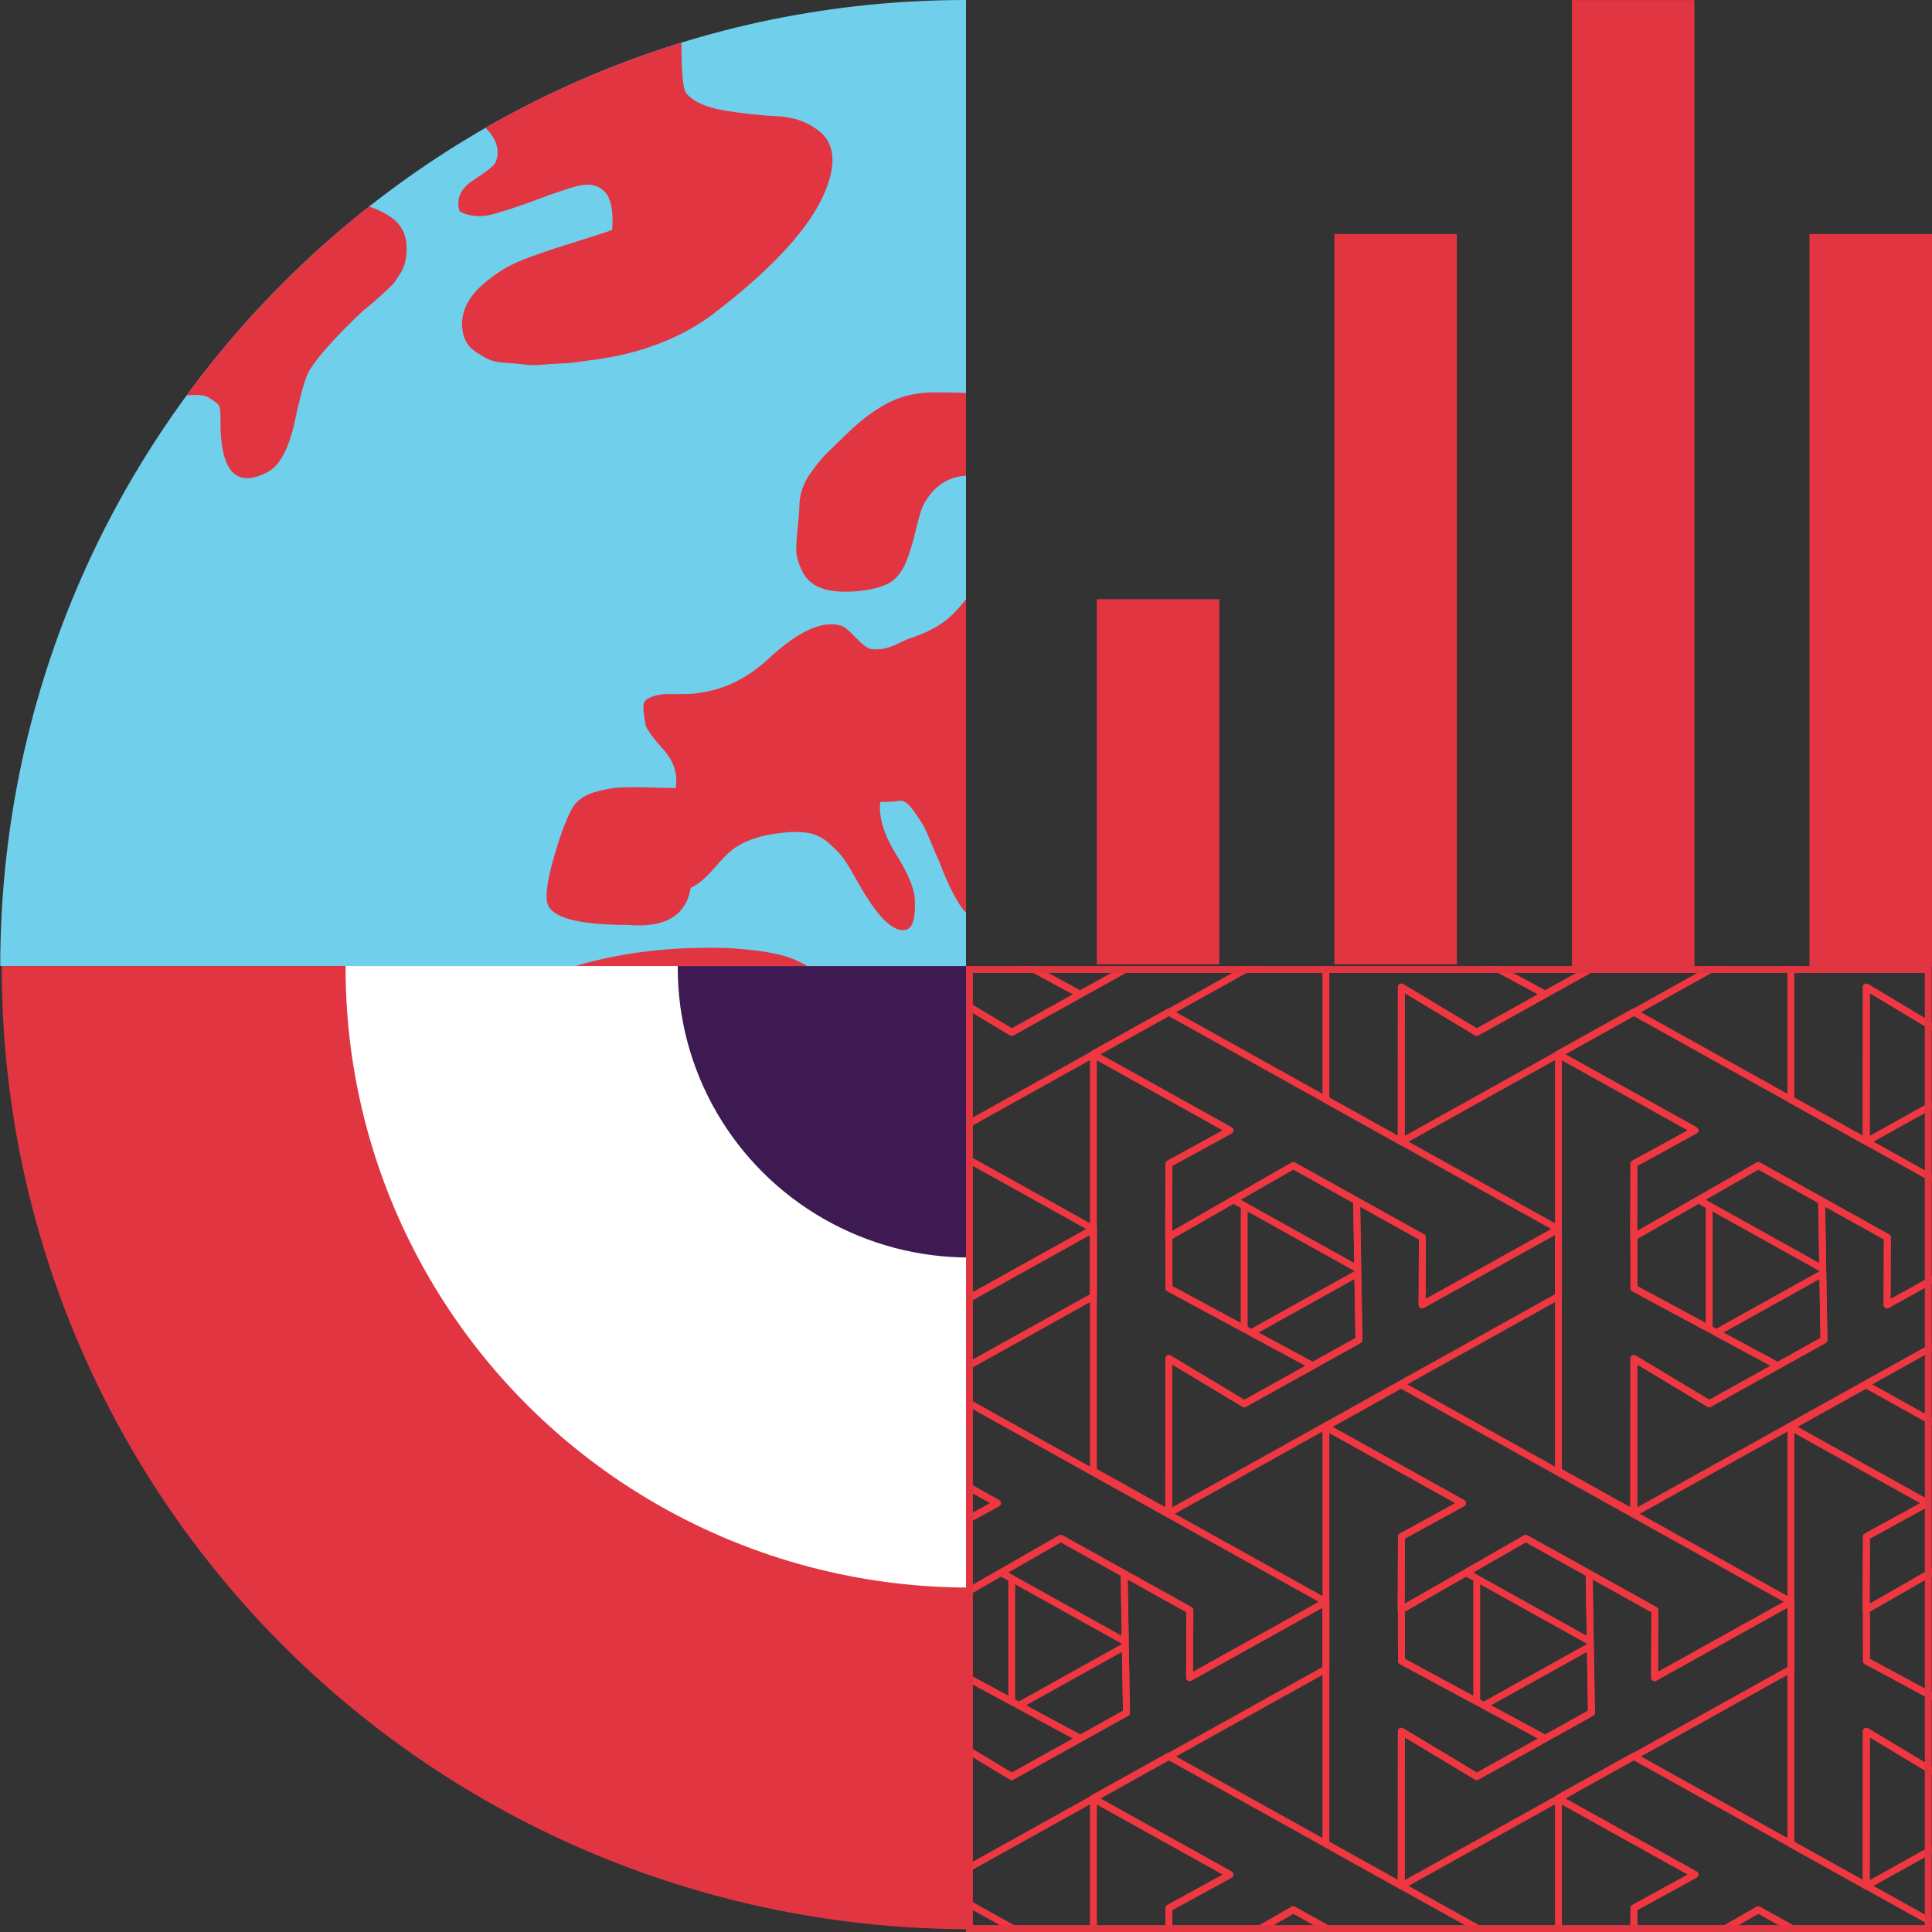 <?xml version="1.0" encoding="UTF-8" standalone="no"?>
<!DOCTYPE svg PUBLIC "-//W3C//DTD SVG 1.1//EN" "http://www.w3.org/Graphics/SVG/1.1/DTD/svg11.dtd">
<svg width="100%" height="100%" viewBox="0 0 280 280" version="1.1" xmlns="http://www.w3.org/2000/svg" xmlns:xlink="http://www.w3.org/1999/xlink" xml:space="preserve" xmlns:serif="http://www.serif.com/" style="fill-rule:evenodd;clip-rule:evenodd;stroke-linejoin:round;stroke-miterlimit:2;">
    <rect x="0" y="0" width="280" height="280" fill="#333333" stroke="none"/>
    <rect id="global-investments" x="0" y="0" width="280" height="280" style="fill:none;"/>
    <clipPath id="_clip1">
        <rect x="0" y="0" width="280" height="280"/>
    </clipPath>
    <g clip-path="url(#_clip1)">
        <path d="M140,0L140,140L0.036,140C0.036,62.68 62.7,0 140,0Z" style="fill:rgb(112,207,235);"/>
        <clipPath id="_clip2">
            <path d="M140,0L140,140L0.036,140C0.036,62.68 62.7,0 140,0Z"/>
        </clipPath>
        <g clip-path="url(#_clip2)">
            <path d="M66.616,30.636C66.058,28.842 66.728,27.329 68.625,26.096C70.523,24.863 71.583,24.022 71.806,23.574C72.699,21.444 71.695,19.314 68.793,17.184C74.039,14.269 84.084,10.346 98.929,5.413C98.818,5.525 98.762,5.806 98.762,6.254C98.762,10.514 98.985,12.924 99.431,13.485C100.436,14.718 102.278,15.558 104.956,16.007C107.635,16.455 110.203,16.735 112.658,16.848C115.114,16.96 117.179,17.716 118.853,19.118C120.527,20.519 121.029,22.621 120.36,25.423C118.909,31.365 113.049,38.203 102.78,45.938C98.204,49.189 92.623,51.263 86.037,52.16C85.926,52.16 85.284,52.244 84.112,52.412C82.94,52.58 82.103,52.664 81.601,52.664C81.098,52.664 80.205,52.72 78.922,52.832C77.638,52.944 76.634,52.944 75.908,52.832C75.183,52.72 74.29,52.636 73.229,52.58C72.169,52.524 71.304,52.328 70.634,51.992C69.964,51.655 69.323,51.263 68.709,50.814C68.095,50.366 67.648,49.806 67.369,49.133C67.09,48.46 66.951,47.676 66.951,46.779C67.062,44.761 68.039,42.939 69.881,41.314C71.723,39.688 73.648,38.483 75.657,37.699C77.666,36.914 80.122,36.073 83.024,35.176C85.926,34.279 87.823,33.663 88.716,33.327C88.939,30.524 88.549,28.646 87.544,27.693C86.54,26.741 85.172,26.516 83.442,27.021C81.712,27.525 79.815,28.17 77.75,28.955C75.685,29.739 73.676,30.412 71.722,30.972C69.769,31.533 68.067,31.421 66.616,30.636ZM52.72,184.833C50.264,170.596 54.729,158.713 66.114,149.184C76.271,140.776 89.497,136.853 105.794,137.413C109.254,137.638 111.933,138.03 113.83,138.591C115.728,139.151 117.904,140.384 120.36,142.29C125.717,146.438 130.796,148.624 135.595,148.848C135.819,148.848 139,149.128 145.139,149.689C151.278,150.249 156.217,150.389 159.956,150.109C163.695,149.829 166.904,148.904 169.583,147.334L169.583,145.317C169.583,144.868 169.722,143.943 170.001,142.542C170.281,141.141 170.448,140.076 170.504,139.347C170.56,138.618 170.42,137.834 170.085,136.993C169.75,136.152 169.137,135.508 168.244,135.059C166.904,134.499 164.588,134.331 161.295,134.555C158.003,134.779 155.742,134.331 154.515,133.21C152.506,131.304 152.785,129.398 155.352,127.492C157.919,125.587 161.323,123.793 165.565,122.111C169.806,120.43 172.262,119.253 172.931,118.58C174.159,117.347 174.829,116.282 174.941,115.385C175.052,113.143 172.652,112.022 167.741,112.022C162.049,112.022 158.031,113.087 155.687,115.217C153.454,117.235 151.389,120.542 149.492,125.138C148.822,126.708 147.706,128.782 146.143,131.36C144.581,133.938 143.632,135.452 143.297,135.9C142.962,135.227 142.292,134.415 141.288,133.462C140.283,132.509 139.725,131.976 139.614,131.864C138.498,130.407 137.326,128.053 136.098,124.802C135.875,124.354 135.512,123.513 135.01,122.28C134.507,121.046 134.117,120.178 133.837,119.673C133.558,119.169 133.056,118.412 132.331,117.403C131.605,116.394 130.935,115.946 130.322,116.058C129.708,116.17 128.787,116.226 127.559,116.226C127.336,118.468 128.117,121.018 129.903,123.877C131.689,126.736 132.582,128.95 132.582,130.519C132.693,132.985 132.303,134.387 131.41,134.723C129.847,135.171 127.95,133.658 125.717,130.183C125.271,129.51 124.657,128.473 123.876,127.072C123.094,125.671 122.48,124.69 122.034,124.129C121.587,123.569 120.918,122.896 120.025,122.111C119.132,121.327 118.099,120.85 116.928,120.682C115.755,120.514 114.388,120.542 112.826,120.766C109.924,121.103 107.635,121.943 105.961,123.289C105.403,123.737 104.538,124.634 103.366,125.979C102.194,127.324 101.106,128.221 100.101,128.669C99.431,132.705 96.418,134.499 91.06,134.05C84.363,134.05 80.512,133.153 79.508,131.36C78.95,130.351 79.201,127.997 80.261,124.297C81.322,120.598 82.298,118.076 83.191,116.731C83.861,115.834 84.865,115.189 86.205,114.797C87.544,114.404 88.772,114.18 89.888,114.124C91.004,114.068 92.455,114.068 94.241,114.124C96.027,114.18 97.255,114.208 97.925,114.208C98.259,112.19 97.674,110.341 96.167,108.659C94.66,106.978 93.795,105.801 93.572,105.128C93.348,103.895 93.237,102.97 93.237,102.353C93.237,101.737 93.627,101.289 94.409,101.008C95.19,100.728 95.916,100.588 96.585,100.588L99.097,100.588C100.101,100.588 100.827,100.532 101.273,100.42C104.957,99.971 108.361,98.29 111.486,95.375C115.728,91.451 119.188,89.882 121.867,90.667C122.313,90.779 122.983,91.311 123.876,92.264C124.769,93.217 125.494,93.806 126.052,94.03C126.722,94.142 127.364,94.142 127.978,94.03C128.591,93.918 129.261,93.694 129.987,93.357C130.712,93.021 131.187,92.797 131.41,92.685C134.2,91.788 136.321,90.667 137.772,89.322C139.223,87.976 140.786,85.959 142.46,83.268C145.362,78.336 145.809,74.3 143.799,71.161C142.46,69.255 140.73,68.583 138.609,69.143C136.488,69.704 134.87,71.105 133.754,73.347C133.419,74.132 133.056,75.365 132.665,77.046C132.275,78.728 131.828,80.185 131.326,81.418C130.824,82.651 130.126,83.604 129.233,84.277C128.006,85.062 126.22,85.538 123.876,85.706C121.532,85.874 119.69,85.622 118.351,84.95C117.346,84.389 116.621,83.604 116.174,82.595C115.728,81.587 115.476,80.774 115.421,80.157C115.365,79.541 115.421,78.392 115.588,76.71C115.756,75.029 115.839,74.02 115.839,73.683C115.839,72.674 115.979,71.75 116.258,70.909C116.537,70.068 116.983,69.227 117.597,68.387C118.211,67.546 118.713,66.901 119.104,66.453C119.495,66.004 120.192,65.304 121.197,64.351C122.201,63.398 122.871,62.753 123.206,62.417C125.103,60.623 127.001,59.25 128.898,58.297C130.796,57.344 132.972,56.868 135.428,56.868C137.884,56.868 139.837,56.924 141.288,57.036C142.739,57.148 145.027,57.597 148.152,58.381C151.278,59.166 153.398,59.671 154.515,59.895C158.533,60.679 162.663,58.662 166.904,53.841C167.574,52.944 168.55,51.992 169.834,50.983C171.118,49.974 172.011,48.993 172.513,48.04C173.015,47.087 173.266,45.77 173.266,44.088C173.266,42.855 173.043,39.352 172.597,33.579C172.15,27.805 172.122,22.957 172.513,19.034C172.904,15.11 173.936,11.803 175.61,9.112C199.05,17.632 218.583,31.925 234.209,51.992C249.836,72.058 258.877,94.815 261.332,120.262C260.439,122.28 259.937,123.625 259.826,124.297L258.988,131.36C258.988,132.033 259.072,133.574 259.24,135.984C259.407,138.394 259.435,140.524 259.323,142.374C259.212,144.224 258.765,145.597 257.984,146.494C257.314,147.278 256.589,147.727 255.807,147.839C255.026,147.951 254.189,147.727 253.296,147.166C252.403,146.606 251.594,145.989 250.868,145.317C250.143,144.644 249.306,143.887 248.357,143.047C247.408,142.206 246.655,141.561 246.097,141.113C244.087,139.655 242.469,138.591 241.241,137.918C240.013,137.245 238.535,136.573 236.805,135.9C235.074,135.227 233.372,134.975 231.698,135.143C230.024,135.312 228.238,135.844 226.34,136.741C221.541,138.759 217.076,139.768 212.946,139.768C212.388,139.768 211.132,139.711 209.179,139.599C207.226,139.487 205.775,139.431 204.826,139.431C203.877,139.431 202.705,139.543 201.31,139.768C199.915,139.992 198.771,140.44 197.878,141.113C198.101,143.579 198.938,145.877 200.389,148.007C201.84,150.137 203.794,151.258 206.249,151.37C207.589,151.482 208.761,150.922 209.765,149.689C210.77,148.456 211.495,147.727 211.942,147.503C213.616,146.606 216.295,146.157 219.978,146.157C220.313,152.211 220.313,155.798 219.978,156.919C219.643,158.04 218.946,159.441 217.885,161.123C216.825,162.805 216.127,164.262 215.793,165.495C215.681,166.056 215.486,167.092 215.206,168.606C214.927,170.119 214.704,171.268 214.537,172.053C214.369,172.838 213.979,173.791 213.365,174.912C212.751,176.033 211.998,176.985 211.105,177.77C209.319,179.227 207.338,180.264 205.161,180.881C202.984,181.498 201.003,181.245 199.217,180.124C198.436,179.564 197.459,178.443 196.287,176.761C195.115,175.08 194.083,173.903 193.19,173.23C192.297,172.557 191.488,171.829 190.762,171.044C190.037,170.259 189.507,169.615 189.172,169.11C188.837,168.606 188.307,167.821 187.581,166.756C186.856,165.691 186.27,164.878 185.823,164.318C184.595,162.524 182.251,160.478 178.791,158.18C175.331,155.882 173.043,154.117 171.927,152.883C171.034,153.444 170.504,153.948 170.336,154.397C170.169,154.845 170.029,155.798 169.918,157.255C169.583,164.318 171.927,170.484 176.95,175.752C183.089,182.142 189.004,185.842 194.697,186.85C197.041,187.299 200.306,187.103 204.491,186.262C208.677,185.421 211.551,185.057 213.114,185.169C213.225,188.98 210.993,195.034 206.417,203.329C201.952,211.513 198.213,217.118 195.199,220.145C194.641,220.705 193.86,221.462 192.855,222.415C191.851,223.368 191.069,224.096 190.511,224.601C189.953,225.105 189.339,225.778 188.67,226.619C188,227.459 187.553,228.244 187.33,228.973C187.107,229.701 187.023,230.57 187.079,231.579C187.135,232.588 187.386,233.653 187.832,234.774C188.056,235.447 188.418,236.231 188.921,237.128C189.423,238.025 189.73,238.698 189.842,239.146C189.953,239.595 190.093,240.267 190.26,241.164C190.427,242.061 190.288,242.845 189.842,243.518C189.507,244.527 189.06,245.284 188.502,245.788C187.944,246.293 187.163,246.769 186.158,247.217C185.154,247.666 184.428,248.002 183.982,248.226C183.312,248.675 181.638,249.964 178.959,252.094C176.28,254.224 174.103,255.793 172.429,256.802C158.477,261.286 144.748,263.528 131.242,263.528C130.796,263.528 130.154,263.5 129.317,263.444C128.48,263.388 127.838,263.36 127.392,263.36C125.717,261.454 124.434,257.699 123.541,252.094C123.318,250.637 123.038,247.778 122.704,243.518C122.369,239.258 121.978,236.007 121.532,233.765C121.197,231.859 120.722,229.926 120.109,227.964C119.495,226.002 118.685,223.704 117.681,221.07C116.676,218.435 115.951,216.501 115.504,215.268C114.388,211.793 113.16,209.579 111.821,208.626C110.482,207.673 107.914,207.085 104.119,206.861C101.999,206.749 98.65,206.636 94.074,206.524C89.497,206.412 85.814,206.3 83.024,206.188C80.233,206.076 76.885,205.628 72.978,204.843C69.072,204.058 65.918,202.937 63.519,201.48C61.119,200.022 58.886,197.893 56.822,195.09C54.757,192.287 53.389,188.868 52.72,184.833ZM24.09,57.709C31.791,46.723 40.665,37.25 50.711,29.291C53.054,29.627 55.036,30.356 56.654,31.477C58.273,32.598 59.026,34.223 58.914,36.353C58.914,37.474 58.663,38.483 58.161,39.38C57.659,40.277 57.184,40.949 56.738,41.398C56.291,41.846 55.594,42.491 54.645,43.332C53.696,44.172 52.999,44.761 52.552,45.097C48.646,48.797 46.078,51.655 44.851,53.673C44.293,54.57 43.595,56.98 42.758,60.904C41.921,64.827 40.665,67.293 38.991,68.302C34.526,70.769 32.182,68.695 31.959,62.081L31.959,60.399C31.959,59.951 31.931,59.558 31.875,59.222C31.819,58.886 31.652,58.606 31.373,58.381C31.094,58.157 30.675,57.877 30.117,57.541C29.224,57.092 27.215,57.148 24.09,57.709Z" style="fill:rgb(226,53,66);"/>
        </g>
        <path d="M176.715,86.84L176.715,139.767L158.961,139.767L158.961,86.84L176.715,86.84ZM211.143,33.912L211.143,139.767L193.389,139.767L193.389,33.912L211.143,33.912ZM245.572,0.012L245.572,140.006L227.817,140.006L227.817,0.012L245.572,0.012ZM280,33.912L280,140.006L262.246,140.006L262.246,33.912L280,33.912Z" style="fill:rgb(226,53,66);"/>
        <rect x="0" y="140.006" width="140" height="139.994" style="fill:none;"/>
        <clipPath id="_clip3">
            <rect x="0" y="140.006" width="140" height="139.994"/>
        </clipPath>
        <g clip-path="url(#_clip3)">
            <g>
                <ellipse cx="140.468" cy="140.275" rx="140.213" ry="139.318" style="fill:rgb(226,53,66);"/>
                <ellipse cx="140.468" cy="140.275" rx="90.382" ry="89.805" style="fill:white;"/>
                <ellipse cx="140.468" cy="140.275" rx="42.243" ry="41.973" style="fill:rgb(61,26,82);"/>
            </g>
        </g>
        <g>
            <rect x="140" y="140.006" width="139.964" height="139.994" style="fill:none;"/>
            <clipPath id="_clip4">
                <rect x="140" y="140.006" width="139.964" height="139.994"/>
            </clipPath>
            <g clip-path="url(#_clip4)">
                <g>
                    <path d="M9.787,2.274L-10.006,-8.74L-9.993,-8.815L0.889,-14.872L57.383,16.581L37.627,27.566L37.666,17.787L28.139,12.484L28.139,12.486L18.959,7.378L0.901,17.724L0.94,7.119L9.787,2.274ZM12.881,31.587L28.316,22.993L28.478,32.654L21.774,36.382L12.881,31.587Z" style="fill:none;stroke:rgb(239,55,66);stroke-width:1px;"/>
                    <path d="M0.926,35.336L0.914,57.731L-10.006,51.652L-10.006,-8.74L9.787,2.274L0.94,7.119L0.901,17.724L0.935,17.705L0.94,25.15L21.779,36.384L11.848,41.901L0.926,35.336ZM28.305,22.354L10.308,12.334L18.958,7.378L28.139,12.486L28.305,22.354ZM0.941,57.744L0.941,57.746L0.939,57.745L0.941,57.744Z" style="fill:none;stroke:rgb(239,55,66);stroke-width:1px;"/>
                    <path d="M37.627,27.566L57.382,16.581L57.382,26.319L0.914,57.759L0.926,35.336L11.848,41.901L21.779,36.384L21.774,36.382L28.478,32.653L28.139,12.484L37.666,17.787L37.627,27.566ZM10.301,12.338L11.848,13.201L11.848,31.031L0.94,25.15L0.935,17.705L10.301,12.338Z" style="fill:none;stroke:rgb(239,55,66);stroke-width:1px;"/>
                    <path d="M43.482,56.107L23.688,45.093L23.701,45.018L34.583,38.961L91.078,70.413L71.322,81.399L71.36,71.619L61.834,66.317L61.834,66.319L52.653,61.21L34.595,71.557L34.635,60.951L43.482,56.107ZM46.575,85.42L62.01,76.826L62.173,86.486L55.468,90.214L46.575,85.42Z" style="fill:none;stroke:rgb(239,55,66);stroke-width:1px;"/>
                    <path d="M34.62,89.168L34.609,111.564L23.688,105.484L23.688,45.093L43.481,56.107L34.635,60.951L34.595,71.557L34.629,71.537L34.635,78.983L55.473,90.217L45.543,95.733L34.62,89.168ZM62,76.187L44.003,66.167L52.653,61.21L61.834,66.319L62,76.187ZM34.635,111.577L34.635,111.579L34.634,111.578L34.635,111.577Z" style="fill:none;stroke:rgb(239,55,66);stroke-width:1px;"/>
                    <path d="M71.322,81.399L91.077,70.413L91.077,80.152L34.609,111.592L34.62,89.168L45.543,95.733L55.473,90.217L55.468,90.214L62.173,86.486L61.834,66.317L71.361,71.619L71.322,81.399ZM43.996,66.171L45.543,67.033L45.543,84.863L34.635,78.983L34.629,71.537L43.996,66.171Z" style="fill:none;stroke:rgb(239,55,66);stroke-width:1px;"/>
                    <path d="M77.176,2.274L57.383,-8.74L57.396,-8.815L68.278,-14.872L124.772,16.581L105.016,27.566L105.055,17.787L95.529,12.484L95.529,12.486L86.348,7.378L68.29,17.724L68.329,7.119L77.176,2.274ZM80.27,31.587L95.705,22.993L95.867,32.654L89.163,36.382L80.27,31.587Z" style="fill:none;stroke:rgb(239,55,66);stroke-width:1px;"/>
                    <path d="M68.315,35.336L68.303,57.731L57.383,51.652L57.383,-8.74L77.176,2.274L68.33,7.119L68.29,17.724L68.324,17.705L68.33,25.15L89.168,36.384L79.237,41.901L68.315,35.336ZM95.694,22.354L77.697,12.334L86.348,7.378L95.529,12.486L95.694,22.354ZM68.33,57.744L68.33,57.746L68.328,57.745L68.33,57.744Z" style="fill:none;stroke:rgb(239,55,66);stroke-width:1px;"/>
                    <path d="M105.016,27.566L124.772,16.581L124.772,26.319L68.303,57.759L68.315,35.336L79.237,41.901L89.168,36.384L89.163,36.382L95.867,32.653L95.529,12.484L105.055,17.787L105.016,27.566ZM77.69,12.338L79.237,13.201L79.237,31.031L68.33,25.15L68.324,17.705L77.69,12.338Z" style="fill:none;stroke:rgb(239,55,66);stroke-width:1px;"/>
                    <path d="M110.871,56.107L91.078,45.093L91.091,45.018L101.972,38.961L158.467,70.413L138.711,81.399L138.75,71.619L129.223,66.317L129.223,66.319L120.042,61.21L101.985,71.557L102.024,60.951L110.871,56.107ZM113.965,85.42L129.4,76.826L129.562,86.486L122.858,90.214L113.965,85.42Z" style="fill:none;stroke:rgb(239,55,66);stroke-width:1px;"/>
                    <path d="M102.01,89.168L101.998,111.564L91.078,105.484L91.078,45.093L110.871,56.107L102.024,60.951L101.985,71.557L102.019,71.537L102.024,78.983L122.863,90.217L112.932,95.733L102.01,89.168ZM129.389,76.187L111.392,66.167L120.042,61.21L129.223,66.319L129.389,76.187ZM102.025,111.577L102.025,111.579L102.023,111.578L102.025,111.577Z" style="fill:none;stroke:rgb(239,55,66);stroke-width:1px;"/>
                    <path d="M138.711,81.399L158.466,70.413L158.466,80.152L101.998,111.592L102.01,89.168L112.932,95.733L122.863,90.217L122.858,90.214L129.562,86.486L129.223,66.317L138.75,71.619L138.711,81.399ZM111.385,66.171L112.932,67.033L112.932,84.863L102.024,78.983L102.019,71.537L111.385,66.171Z" style="fill:none;stroke:rgb(239,55,66);stroke-width:1px;"/>
                    <path d="M144.565,2.274L124.772,-8.74L124.785,-8.815L135.667,-14.872L192.162,16.581L172.406,27.566L172.444,17.787L162.918,12.484L162.918,12.486L153.737,7.378L135.679,17.724L135.719,7.119L144.565,2.274ZM147.659,31.587L163.094,22.993L163.257,32.654L156.552,36.382L147.659,31.587Z" style="fill:none;stroke:rgb(239,55,66);stroke-width:1px;"/>
                    <path d="M135.704,35.336L135.693,57.731L124.772,51.652L124.772,-8.74L144.565,2.274L135.719,7.119L135.679,17.724L135.713,17.705L135.719,25.15L156.557,36.384L146.627,41.901L135.704,35.336ZM163.084,22.354L145.087,12.334L153.737,7.378L162.918,12.486L163.084,22.354ZM135.719,57.744L135.719,57.746L135.717,57.745L135.719,57.744Z" style="fill:none;stroke:rgb(239,55,66);stroke-width:1px;"/>
                    <path d="M172.406,27.566L192.161,16.581L192.161,26.319L135.693,57.759L135.704,35.336L146.627,41.901L156.557,36.384L156.552,36.382L163.257,32.653L162.918,12.484L172.445,17.787L172.406,27.566ZM145.08,12.338L146.627,13.201L146.627,31.031L135.719,25.15L135.713,17.705L145.08,12.338Z" style="fill:none;stroke:rgb(239,55,66);stroke-width:1px;"/>
                    <path d="M178.26,56.107L158.467,45.093L158.48,45.018L169.362,38.961L225.856,70.413L206.1,81.399L206.139,71.619L196.613,66.317L196.613,66.319L187.432,61.21L169.374,71.557L169.413,60.951L178.26,56.107ZM181.354,85.42L196.789,76.826L196.951,86.486L190.247,90.214L181.354,85.42Z" style="fill:none;stroke:rgb(239,55,66);stroke-width:1px;"/>
                    <path d="M169.399,89.168L169.387,111.564L158.467,105.484L158.467,45.093L178.26,56.107L169.414,60.951L169.374,71.557L169.408,71.537L169.414,78.983L190.252,90.217L180.321,95.733L169.399,89.168ZM196.778,76.187L178.781,66.167L187.432,61.21L196.613,66.319L196.778,76.187ZM169.414,111.577L169.414,111.579L169.412,111.578L169.414,111.577Z" style="fill:none;stroke:rgb(239,55,66);stroke-width:1px;"/>
                    <path d="M206.1,81.399L225.856,70.413L225.856,80.152L169.387,111.592L169.399,89.168L180.321,95.733L190.252,90.217L190.247,90.214L196.951,86.486L196.613,66.317L206.139,71.619L206.1,81.399ZM178.774,66.171L180.321,67.033L180.321,84.863L169.414,78.983L169.408,71.537L178.774,66.171Z" style="fill:none;stroke:rgb(239,55,66);stroke-width:1px;"/>
                    <path d="M211.955,2.274L192.162,-8.74L192.175,-8.815L203.056,-14.872L259.551,16.581L239.795,27.566L239.834,17.787L230.307,12.484L230.307,12.486L221.126,7.378L203.069,17.724L203.108,7.119L211.955,2.274ZM215.049,31.587L230.484,22.993L230.646,32.654L223.942,36.382L215.049,31.587Z" style="fill:none;stroke:rgb(239,55,66);stroke-width:1px;"/>
                    <path d="M203.094,35.336L203.082,57.731L192.162,51.652L192.162,-8.74L211.955,2.274L203.108,7.119L203.069,17.724L203.103,17.705L203.108,25.15L223.946,36.384L214.016,41.901L203.094,35.336ZM230.473,22.354L212.476,12.334L221.126,7.378L230.307,12.486L230.473,22.354ZM203.109,57.744L203.109,57.746L203.107,57.745L203.109,57.744Z" style="fill:none;stroke:rgb(239,55,66);stroke-width:1px;"/>
                    <path d="M239.795,27.566L259.55,16.581L259.55,26.319L203.082,57.759L203.094,35.336L214.016,41.901L223.946,36.384L223.942,36.382L230.646,32.653L230.307,12.484L239.834,17.787L239.795,27.566ZM212.469,12.338L214.016,13.201L214.016,31.031L203.108,25.15L203.103,17.705L212.469,12.338Z" style="fill:none;stroke:rgb(239,55,66);stroke-width:1px;"/>
                    <path d="M245.649,56.107L225.856,45.093L225.869,45.018L236.751,38.961L293.246,70.413L273.489,81.399L273.528,71.619L264.002,66.317L264.002,66.319L254.821,61.21L236.763,71.557L236.802,60.951L245.649,56.107ZM248.743,85.42L264.178,76.826L264.341,86.486L257.636,90.214L248.743,85.42Z" style="fill:none;stroke:rgb(239,55,66);stroke-width:1px;"/>
                    <path d="M236.788,89.168L236.777,111.564L225.856,105.484L225.856,45.093L245.649,56.107L236.803,60.951L236.763,71.557L236.797,71.537L236.803,78.983L257.641,90.217L247.711,95.733L236.788,89.168ZM264.168,76.187L246.171,66.167L254.821,61.21L264.002,66.319L264.168,76.187ZM236.803,111.577L236.803,111.579L236.801,111.578L236.803,111.577Z" style="fill:none;stroke:rgb(239,55,66);stroke-width:1px;"/>
                    <path d="M273.49,81.399L293.245,70.413L293.245,80.152L236.777,111.592L236.788,89.168L247.711,95.733L257.641,90.217L257.636,90.214L264.341,86.486L264.002,66.317L273.528,71.619L273.49,81.399ZM246.164,66.171L247.711,67.033L247.711,84.863L236.803,78.983L236.797,71.537L246.164,66.171Z" style="fill:none;stroke:rgb(239,55,66);stroke-width:1px;"/>
                    <path d="M279.344,2.274L259.551,-8.74L259.564,-8.815L270.446,-14.872L326.94,16.581L307.184,27.566L307.223,17.787L297.697,12.484L297.697,12.486L288.516,7.378L270.458,17.724L270.497,7.119L279.344,2.274ZM282.438,31.587L297.873,22.993L298.035,32.654L291.331,36.382L282.438,31.587Z" style="fill:none;stroke:rgb(239,55,66);stroke-width:1px;"/>
                    <path d="M270.483,35.336L270.471,57.731L259.551,51.652L259.551,-8.74L279.344,2.274L270.497,7.119L270.458,17.724L270.492,17.705L270.498,25.15L291.336,36.384L281.405,41.901L270.483,35.336ZM297.862,22.354L279.865,12.334L288.516,7.378L297.697,12.486L297.862,22.354ZM270.498,57.744L270.498,57.746L270.496,57.745L270.498,57.744Z" style="fill:none;stroke:rgb(239,55,66);stroke-width:1px;"/>
                    <path d="M307.184,27.566L326.94,16.581L326.94,26.319L270.471,57.759L270.483,35.336L281.405,41.901L291.336,36.384L291.331,36.382L298.035,32.653L297.697,12.484L307.223,17.787L307.184,27.566ZM279.858,12.338L281.405,13.201L281.405,31.031L270.498,25.15L270.492,17.705L279.858,12.338Z" style="fill:none;stroke:rgb(239,55,66);stroke-width:1px;"/>
                    <path d="M9.787,217.846L-10.006,206.833L-9.993,206.757L0.889,200.7L57.383,232.153L37.627,243.138L37.666,233.359L28.139,228.056L28.139,228.058L18.959,222.95L0.901,233.296L0.94,222.691L9.787,217.846ZM12.881,247.16L28.316,238.565L28.478,248.226L21.774,251.954L12.881,247.16Z" style="fill:none;stroke:rgb(239,55,66);stroke-width:1px;"/>
                    <path d="M0.926,250.908L0.914,273.304L-10.006,267.224L-10.006,206.833L9.787,217.846L0.94,222.691L0.901,233.296L0.935,233.277L0.94,240.723L21.779,251.956L11.848,257.473L0.926,250.908ZM28.305,237.926L10.308,227.906L18.958,222.95L28.139,228.058L28.305,237.926ZM0.941,273.316L0.941,273.318L0.939,273.317L0.941,273.316Z" style="fill:none;stroke:rgb(239,55,66);stroke-width:1px;"/>
                    <path d="M37.627,243.138L57.382,232.153L57.382,241.892L0.914,273.331L0.926,250.908L11.848,257.473L21.779,251.956L21.774,251.954L28.478,248.226L28.139,228.056L37.666,233.359L37.627,243.138ZM10.301,227.91L11.848,228.773L11.848,246.603L0.94,240.722L0.935,233.277L10.301,227.91Z" style="fill:none;stroke:rgb(239,55,66);stroke-width:1px;"/>
                    <path d="M43.482,271.679L23.688,260.665L23.701,260.59L34.583,254.533L91.078,285.985L71.322,296.971L71.36,287.192L61.834,281.889L61.834,281.891L52.653,276.782L34.595,287.129L34.635,276.523L43.482,271.679ZM46.575,300.992L62.01,292.398L62.173,302.058L55.468,305.786L46.575,300.992Z" style="fill:none;stroke:rgb(239,55,66);stroke-width:1px;"/>
                    <path d="M34.62,304.74L34.609,327.136L23.688,321.057L23.688,260.665L43.481,271.679L34.635,276.523L34.595,287.129L34.629,287.11L34.635,294.555L55.473,305.789L45.543,311.305L34.62,304.74ZM62,291.759L44.003,281.739L52.653,276.782L61.834,281.891L62,291.759ZM34.635,327.149L34.635,327.151L34.634,327.15L34.635,327.149Z" style="fill:none;stroke:rgb(239,55,66);stroke-width:1px;"/>
                    <path d="M77.176,217.846L57.383,206.833L57.396,206.757L68.278,200.7L124.772,232.153L105.016,243.138L105.055,233.359L95.529,228.056L95.529,228.058L86.348,222.95L68.29,233.296L68.329,222.691L77.176,217.846ZM80.27,247.16L95.705,238.565L95.867,248.226L89.163,251.954L80.27,247.16Z" style="fill:none;stroke:rgb(239,55,66);stroke-width:1px;"/>
                    <path d="M68.315,250.908L68.303,273.304L57.383,267.224L57.383,206.833L77.176,217.846L68.33,222.691L68.29,233.296L68.324,233.277L68.33,240.723L89.168,251.956L79.237,257.473L68.315,250.908ZM95.694,237.926L77.697,227.906L86.348,222.95L95.529,228.058L95.694,237.926ZM68.33,273.316L68.33,273.318L68.328,273.317L68.33,273.316Z" style="fill:none;stroke:rgb(239,55,66);stroke-width:1px;"/>
                    <path d="M105.016,243.138L124.772,232.153L124.772,241.892L68.303,273.331L68.315,250.908L79.237,257.473L89.168,251.956L89.163,251.954L95.867,248.226L95.529,228.056L105.055,233.359L105.016,243.138ZM77.69,227.91L79.237,228.773L79.237,246.603L68.33,240.722L68.324,233.277L77.69,227.91Z" style="fill:none;stroke:rgb(239,55,66);stroke-width:1px;"/>
                    <path d="M110.871,271.679L91.078,260.665L91.091,260.59L101.972,254.533L158.467,285.985L138.711,296.971L138.75,287.192L129.223,281.889L129.223,281.891L120.042,276.782L101.985,287.129L102.024,276.523L110.871,271.679ZM113.965,300.992L129.4,292.398L129.562,302.058L122.858,305.786L113.965,300.992Z" style="fill:none;stroke:rgb(239,55,66);stroke-width:1px;"/>
                    <path d="M102.01,304.74L101.998,327.136L91.078,321.057L91.078,260.665L110.871,271.679L102.024,276.523L101.985,287.129L102.019,287.11L102.024,294.555L122.863,305.789L112.932,311.305L102.01,304.74ZM129.389,291.759L111.392,281.739L120.042,276.782L129.223,281.891L129.389,291.759ZM102.025,327.149L102.025,327.151L102.023,327.15L102.025,327.149Z" style="fill:none;stroke:rgb(239,55,66);stroke-width:1px;"/>
                    <path d="M144.565,217.846L124.772,206.833L124.785,206.757L135.667,200.7L192.162,232.153L172.406,243.138L172.444,233.359L162.918,228.056L162.918,228.058L153.737,222.95L135.679,233.296L135.719,222.691L144.565,217.846ZM147.659,247.16L163.094,238.565L163.257,248.226L156.552,251.954L147.659,247.16Z" style="fill:none;stroke:rgb(239,55,66);stroke-width:1px;"/>
                    <path d="M135.704,250.908L135.693,273.304L124.772,267.224L124.772,206.833L144.565,217.846L135.719,222.691L135.679,233.296L135.713,233.277L135.719,240.723L156.557,251.956L146.627,257.473L135.704,250.908ZM163.084,237.926L145.087,227.906L153.737,222.95L162.918,228.058L163.084,237.926ZM135.719,273.316L135.719,273.318L135.717,273.317L135.719,273.316Z" style="fill:none;stroke:rgb(239,55,66);stroke-width:1px;"/>
                    <path d="M172.406,243.138L192.161,232.153L192.161,241.892L135.693,273.331L135.704,250.908L146.627,257.473L156.557,251.956L156.552,251.954L163.257,248.226L162.918,228.056L172.445,233.359L172.406,243.138ZM145.08,227.91L146.627,228.773L146.627,246.603L135.719,240.722L135.713,233.277L145.08,227.91Z" style="fill:none;stroke:rgb(239,55,66);stroke-width:1px;"/>
                    <path d="M178.26,271.679L158.467,260.665L158.48,260.59L169.362,254.533L225.856,285.985L206.1,296.971L206.139,287.192L196.613,281.889L196.613,281.891L187.432,276.782L169.374,287.129L169.413,276.523L178.26,271.679ZM181.354,300.992L196.789,292.398L196.951,302.058L190.247,305.786L181.354,300.992Z" style="fill:none;stroke:rgb(239,55,66);stroke-width:1px;"/>
                    <path d="M169.399,304.74L169.387,327.136L158.467,321.057L158.467,260.665L178.26,271.679L169.414,276.523L169.374,287.129L169.408,287.11L169.414,294.555L190.252,305.789L180.321,311.305L169.399,304.74ZM196.778,291.759L178.781,281.739L187.432,276.782L196.613,281.891L196.778,291.759ZM169.414,327.149L169.414,327.151L169.412,327.15L169.414,327.149Z" style="fill:none;stroke:rgb(239,55,66);stroke-width:1px;"/>
                    <path d="M211.955,217.846L192.162,206.833L192.175,206.757L203.056,200.7L259.551,232.153L239.795,243.138L239.834,233.359L230.307,228.056L230.307,228.058L221.126,222.95L203.069,233.296L203.108,222.691L211.955,217.846ZM215.049,247.16L230.484,238.565L230.646,248.226L223.942,251.954L215.049,247.16Z" style="fill:none;stroke:rgb(239,55,66);stroke-width:1px;"/>
                    <path d="M203.094,250.908L203.082,273.304L192.162,267.224L192.162,206.833L211.955,217.846L203.108,222.691L203.069,233.296L203.103,233.277L203.108,240.723L223.946,251.956L214.016,257.473L203.094,250.908ZM230.473,237.926L212.476,227.906L221.126,222.95L230.307,228.058L230.473,237.926ZM203.109,273.316L203.109,273.318L203.107,273.317L203.109,273.316Z" style="fill:none;stroke:rgb(239,55,66);stroke-width:1px;"/>
                    <path d="M239.795,243.138L259.55,232.153L259.55,241.892L203.082,273.331L203.094,250.908L214.016,257.473L223.946,251.956L223.942,251.954L230.646,248.226L230.307,228.056L239.834,233.359L239.795,243.138ZM212.469,227.91L214.016,228.773L214.016,246.603L203.108,240.722L203.103,233.277L212.469,227.91Z" style="fill:none;stroke:rgb(239,55,66);stroke-width:1px;"/>
                    <path d="M245.649,271.679L225.856,260.665L225.869,260.59L236.751,254.533L293.246,285.985L273.489,296.971L273.528,287.192L264.002,281.889L264.002,281.891L254.821,276.782L236.763,287.129L236.802,276.523L245.649,271.679ZM248.743,300.992L264.178,292.398L264.341,302.058L257.636,305.786L248.743,300.992Z" style="fill:none;stroke:rgb(239,55,66);stroke-width:1px;"/>
                    <path d="M236.788,304.74L236.777,327.136L225.856,321.057L225.856,260.665L245.649,271.679L236.803,276.523L236.763,287.129L236.797,287.11L236.803,294.555L257.641,305.789L247.711,311.305L236.788,304.74ZM264.168,291.759L246.171,281.739L254.821,276.782L264.002,281.891L264.168,291.759ZM236.803,327.149L236.803,327.151L236.801,327.15L236.803,327.149Z" style="fill:none;stroke:rgb(239,55,66);stroke-width:1px;"/>
                    <path d="M279.344,217.846L259.551,206.833L259.564,206.757L270.446,200.7L326.94,232.153L307.184,243.138L307.223,233.359L297.697,228.056L297.697,228.058L288.516,222.95L270.458,233.296L270.497,222.691L279.344,217.846ZM282.438,247.16L297.873,238.565L298.035,248.226L291.331,251.954L282.438,247.16Z" style="fill:none;stroke:rgb(239,55,66);stroke-width:1px;"/>
                    <path d="M270.483,250.908L270.471,273.304L259.551,267.224L259.551,206.833L279.344,217.846L270.497,222.691L270.458,233.296L270.492,233.277L270.498,240.723L291.336,251.956L281.405,257.473L270.483,250.908ZM297.862,237.926L279.865,227.906L288.516,222.95L297.697,228.058L297.862,237.926ZM270.498,273.316L270.498,273.318L270.496,273.317L270.498,273.316Z" style="fill:none;stroke:rgb(239,55,66);stroke-width:1px;"/>
                    <path d="M307.184,243.138L326.94,232.153L326.94,241.892L270.471,273.331L270.483,250.908L281.405,257.473L291.336,251.956L291.331,251.954L298.035,248.226L297.697,228.056L307.223,233.359L307.184,243.138ZM279.858,227.91L281.405,228.773L281.405,246.603L270.498,240.722L270.492,233.277L279.858,227.91Z" style="fill:none;stroke:rgb(239,55,66);stroke-width:1px;"/>
                    <path d="M9.787,109.988L-10.006,98.974L-9.993,98.899L0.889,92.842L57.383,124.295L37.627,135.28L37.666,125.501L28.139,120.198L28.139,120.2L18.959,115.091L0.901,125.438L0.94,114.833L9.787,109.988ZM12.881,139.301L28.316,130.707L28.478,140.368L21.774,144.096L12.881,139.301Z" style="fill:none;stroke:rgb(239,55,66);stroke-width:1px;"/>
                    <path d="M0.926,143.05L0.914,165.445L-10.006,159.366L-10.006,98.974L9.787,109.988L0.94,114.832L0.901,125.438L0.935,125.419L0.94,132.864L21.779,144.098L11.848,149.614L0.926,143.05ZM28.305,130.068L10.308,120.048L18.958,115.091L28.139,120.2L28.305,130.068ZM0.941,165.458L0.941,165.46L0.939,165.459L0.941,165.458Z" style="fill:none;stroke:rgb(239,55,66);stroke-width:1px;"/>
                    <path d="M37.627,135.28L57.382,124.295L57.382,134.033L0.914,165.473L0.926,143.05L11.848,149.615L21.779,144.098L21.774,144.095L28.478,140.367L28.139,120.198L37.666,125.501L37.627,135.28ZM10.301,120.052L11.848,120.915L11.848,138.745L0.94,132.864L0.935,125.419L10.301,120.052Z" style="fill:none;stroke:rgb(239,55,66);stroke-width:1px;"/>
                    <path d="M43.482,163.821L23.688,152.807L23.701,152.732L34.583,146.675L91.078,178.127L71.322,189.113L71.36,179.333L61.834,174.031L61.834,174.033L52.653,168.924L34.595,179.271L34.635,168.665L43.482,163.821ZM46.575,193.134L62.01,184.539L62.173,194.2L55.468,197.928L46.575,193.134Z" style="fill:none;stroke:rgb(239,55,66);stroke-width:1px;"/>
                    <path d="M34.62,196.882L34.609,219.278L23.688,213.198L23.688,152.807L43.481,163.821L34.635,168.665L34.595,179.271L34.629,179.251L34.635,186.697L55.473,197.931L45.543,203.447L34.62,196.882ZM62,183.9L44.003,173.881L52.653,168.924L61.834,174.033L62,183.9ZM34.635,219.291L34.635,219.293L34.634,219.292L34.635,219.291Z" style="fill:none;stroke:rgb(239,55,66);stroke-width:1px;"/>
                    <path d="M71.322,189.113L91.077,178.127L91.077,187.866L34.609,219.306L34.62,196.882L45.543,203.447L55.473,197.931L55.468,197.928L62.173,194.2L61.834,174.031L71.361,179.333L71.322,189.113ZM43.996,173.885L45.543,174.747L45.543,192.577L34.635,186.697L34.629,179.251L43.996,173.885Z" style="fill:none;stroke:rgb(239,55,66);stroke-width:1px;"/>
                    <path d="M77.176,109.988L57.383,98.974L57.396,98.899L68.278,92.842L124.772,124.295L105.016,135.28L105.055,125.501L95.529,120.198L95.529,120.2L86.348,115.091L68.29,125.438L68.329,114.833L77.176,109.988ZM80.27,139.301L95.705,130.707L95.867,140.368L89.163,144.096L80.27,139.301Z" style="fill:none;stroke:rgb(239,55,66);stroke-width:1px;"/>
                    <path d="M68.315,143.05L68.303,165.445L57.383,159.366L57.383,98.974L77.176,109.988L68.33,114.832L68.29,125.438L68.324,125.419L68.33,132.864L89.168,144.098L79.237,149.614L68.315,143.05ZM95.694,130.068L77.697,120.048L86.348,115.091L95.529,120.2L95.694,130.068ZM68.33,165.458L68.33,165.46L68.328,165.459L68.33,165.458Z" style="fill:none;stroke:rgb(239,55,66);stroke-width:1px;"/>
                    <path d="M105.016,135.28L124.772,124.295L124.772,134.033L68.303,165.473L68.315,143.05L79.237,149.615L89.168,144.098L89.163,144.095L95.867,140.367L95.529,120.198L105.055,125.501L105.016,135.28ZM77.69,120.052L79.237,120.915L79.237,138.745L68.33,132.864L68.324,125.419L77.69,120.052Z" style="fill:none;stroke:rgb(239,55,66);stroke-width:1px;"/>
                    <path d="M110.871,163.821L91.078,152.807L91.091,152.732L101.972,146.675L158.467,178.127L138.711,189.113L138.75,179.333L129.223,174.031L129.223,174.033L120.042,168.924L101.985,179.271L102.024,168.665L110.871,163.821ZM113.965,193.134L129.4,184.539L129.562,194.2L122.858,197.928L113.965,193.134Z" style="fill:none;stroke:rgb(239,55,66);stroke-width:1px;"/>
                    <path d="M102.01,196.882L101.998,219.278L91.078,213.198L91.078,152.807L110.871,163.821L102.024,168.665L101.985,179.271L102.019,179.251L102.024,186.697L122.863,197.931L112.932,203.447L102.01,196.882ZM129.389,183.9L111.392,173.881L120.042,168.924L129.223,174.033L129.389,183.9ZM102.025,219.291L102.025,219.293L102.023,219.292L102.025,219.291Z" style="fill:none;stroke:rgb(239,55,66);stroke-width:1px;"/>
                    <path d="M138.711,189.113L158.466,178.127L158.466,187.866L101.998,219.306L102.01,196.882L112.932,203.447L122.863,197.931L122.858,197.928L129.562,194.2L129.223,174.031L138.75,179.333L138.711,189.113ZM111.385,173.885L112.932,174.747L112.932,192.577L102.024,186.697L102.019,179.251L111.385,173.885Z" style="fill:none;stroke:rgb(239,55,66);stroke-width:1px;"/>
                    <path d="M144.565,109.988L124.772,98.974L124.785,98.899L135.667,92.842L192.162,124.295L172.406,135.28L172.444,125.501L162.918,120.198L162.918,120.2L153.737,115.091L135.679,125.438L135.719,114.833L144.565,109.988ZM147.659,139.301L163.094,130.707L163.257,140.368L156.552,144.096L147.659,139.301Z" style="fill:none;stroke:rgb(239,55,66);stroke-width:1px;"/>
                    <path d="M135.704,143.05L135.693,165.445L124.772,159.366L124.772,98.974L144.565,109.988L135.719,114.832L135.679,125.438L135.713,125.419L135.719,132.864L156.557,144.098L146.627,149.614L135.704,143.05ZM163.084,130.068L145.087,120.048L153.737,115.091L162.918,120.2L163.084,130.068ZM135.719,165.458L135.719,165.46L135.717,165.459L135.719,165.458Z" style="fill:none;stroke:rgb(239,55,66);stroke-width:1px;"/>
                    <path d="M172.406,135.28L192.161,124.295L192.161,134.033L135.693,165.473L135.704,143.05L146.627,149.615L156.557,144.098L156.552,144.095L163.257,140.367L162.918,120.198L172.445,125.501L172.406,135.28ZM145.08,120.052L146.627,120.915L146.627,138.745L135.719,132.864L135.713,125.419L145.08,120.052Z" style="fill:none;stroke:rgb(239,55,66);stroke-width:1px;"/>
                    <path d="M178.26,163.821L158.467,152.807L158.48,152.732L169.362,146.675L225.856,178.127L206.1,189.113L206.139,179.333L196.613,174.031L196.613,174.033L187.432,168.924L169.374,179.271L169.413,168.665L178.26,163.821ZM181.354,193.134L196.789,184.539L196.951,194.2L190.247,197.928L181.354,193.134Z" style="fill:none;stroke:rgb(239,55,66);stroke-width:1px;"/>
                    <path d="M169.399,196.882L169.387,219.278L158.467,213.198L158.467,152.807L178.26,163.821L169.414,168.665L169.374,179.271L169.408,179.251L169.414,186.697L190.252,197.931L180.321,203.447L169.399,196.882ZM196.778,183.9L178.781,173.881L187.432,168.924L196.613,174.033L196.778,183.9ZM169.414,219.291L169.414,219.293L169.412,219.292L169.414,219.291Z" style="fill:none;stroke:rgb(239,55,66);stroke-width:1px;"/>
                    <path d="M206.1,189.113L225.856,178.127L225.856,187.866L169.387,219.306L169.399,196.882L180.321,203.447L190.252,197.931L190.247,197.928L196.951,194.2L196.613,174.031L206.139,179.333L206.1,189.113ZM178.774,173.885L180.321,174.747L180.321,192.577L169.414,186.697L169.408,179.251L178.774,173.885Z" style="fill:none;stroke:rgb(239,55,66);stroke-width:1px;"/>
                    <path d="M211.955,109.988L192.162,98.974L192.175,98.899L203.056,92.842L259.551,124.295L239.795,135.28L239.834,125.501L230.307,120.198L230.307,120.2L221.126,115.091L203.069,125.438L203.108,114.833L211.955,109.988ZM215.049,139.301L230.484,130.707L230.646,140.368L223.942,144.096L215.049,139.301Z" style="fill:none;stroke:rgb(239,55,66);stroke-width:1px;"/>
                    <path d="M203.094,143.05L203.082,165.445L192.162,159.366L192.162,98.974L211.955,109.988L203.108,114.832L203.069,125.438L203.103,125.419L203.108,132.864L223.946,144.098L214.016,149.614L203.094,143.05ZM230.473,130.068L212.476,120.048L221.126,115.091L230.307,120.2L230.473,130.068ZM203.109,165.458L203.109,165.46L203.107,165.459L203.109,165.458Z" style="fill:none;stroke:rgb(239,55,66);stroke-width:1px;"/>
                    <path d="M239.795,135.28L259.55,124.295L259.55,134.033L203.082,165.473L203.094,143.05L214.016,149.615L223.946,144.098L223.942,144.095L230.646,140.367L230.307,120.198L239.834,125.501L239.795,135.28ZM212.469,120.052L214.016,120.915L214.016,138.745L203.108,132.864L203.103,125.419L212.469,120.052Z" style="fill:none;stroke:rgb(239,55,66);stroke-width:1px;"/>
                    <path d="M245.649,163.821L225.856,152.807L225.869,152.732L236.751,146.675L293.246,178.127L273.489,189.113L273.528,179.333L264.002,174.031L264.002,174.033L254.821,168.924L236.763,179.271L236.802,168.665L245.649,163.821ZM248.743,193.134L264.178,184.539L264.341,194.2L257.636,197.928L248.743,193.134Z" style="fill:none;stroke:rgb(239,55,66);stroke-width:1px;"/>
                    <path d="M236.788,196.882L236.777,219.278L225.856,213.198L225.856,152.807L245.649,163.821L236.803,168.665L236.763,179.271L236.797,179.251L236.803,186.697L257.641,197.931L247.711,203.447L236.788,196.882ZM264.168,183.9L246.171,173.881L254.821,168.924L264.002,174.033L264.168,183.9ZM236.803,219.291L236.803,219.293L236.801,219.292L236.803,219.291Z" style="fill:none;stroke:rgb(239,55,66);stroke-width:1px;"/>
                    <path d="M273.49,189.113L293.245,178.127L293.245,187.866L236.777,219.306L236.788,196.882L247.711,203.447L257.641,197.931L257.636,197.928L264.341,194.2L264.002,174.031L273.528,179.333L273.49,189.113ZM246.164,173.885L247.711,174.747L247.711,192.577L236.803,186.697L236.797,179.251L246.164,173.885Z" style="fill:none;stroke:rgb(239,55,66);stroke-width:1px;"/>
                    <path d="M279.344,109.988L259.551,98.974L259.564,98.899L270.446,92.842L326.94,124.295L307.184,135.28L307.223,125.501L297.697,120.198L297.697,120.2L288.516,115.091L270.458,125.438L270.497,114.833L279.344,109.988ZM282.438,139.301L297.873,130.707L298.035,140.368L291.331,144.096L282.438,139.301Z" style="fill:none;stroke:rgb(239,55,66);stroke-width:1px;"/>
                    <path d="M270.483,143.05L270.471,165.445L259.551,159.366L259.551,98.974L279.344,109.988L270.497,114.832L270.458,125.438L270.492,125.419L270.498,132.864L291.336,144.098L281.405,149.614L270.483,143.05ZM297.862,130.068L279.865,120.048L288.516,115.091L297.697,120.2L297.862,130.068ZM270.498,165.458L270.498,165.46L270.496,165.459L270.498,165.458Z" style="fill:none;stroke:rgb(239,55,66);stroke-width:1px;"/>
                    <path d="M307.184,135.28L326.94,124.295L326.94,134.033L270.471,165.473L270.483,143.05L281.405,149.615L291.336,144.098L291.331,144.095L298.035,140.367L297.697,120.198L307.223,125.501L307.184,135.28ZM279.858,120.052L281.405,120.915L281.405,138.745L270.498,132.864L270.492,125.419L279.858,120.052Z" style="fill:none;stroke:rgb(239,55,66);stroke-width:1px;"/>
                </g>
            </g>
            <path d="M279.964,140.006L279.964,280L140,280L140,140.006L279.964,140.006ZM278.964,141.006L141,141.006L141,279C141,279 278.964,279 278.964,279L278.964,141.006Z" style="fill:rgb(226,53,66);"/>
        </g>
    </g>
</svg>
